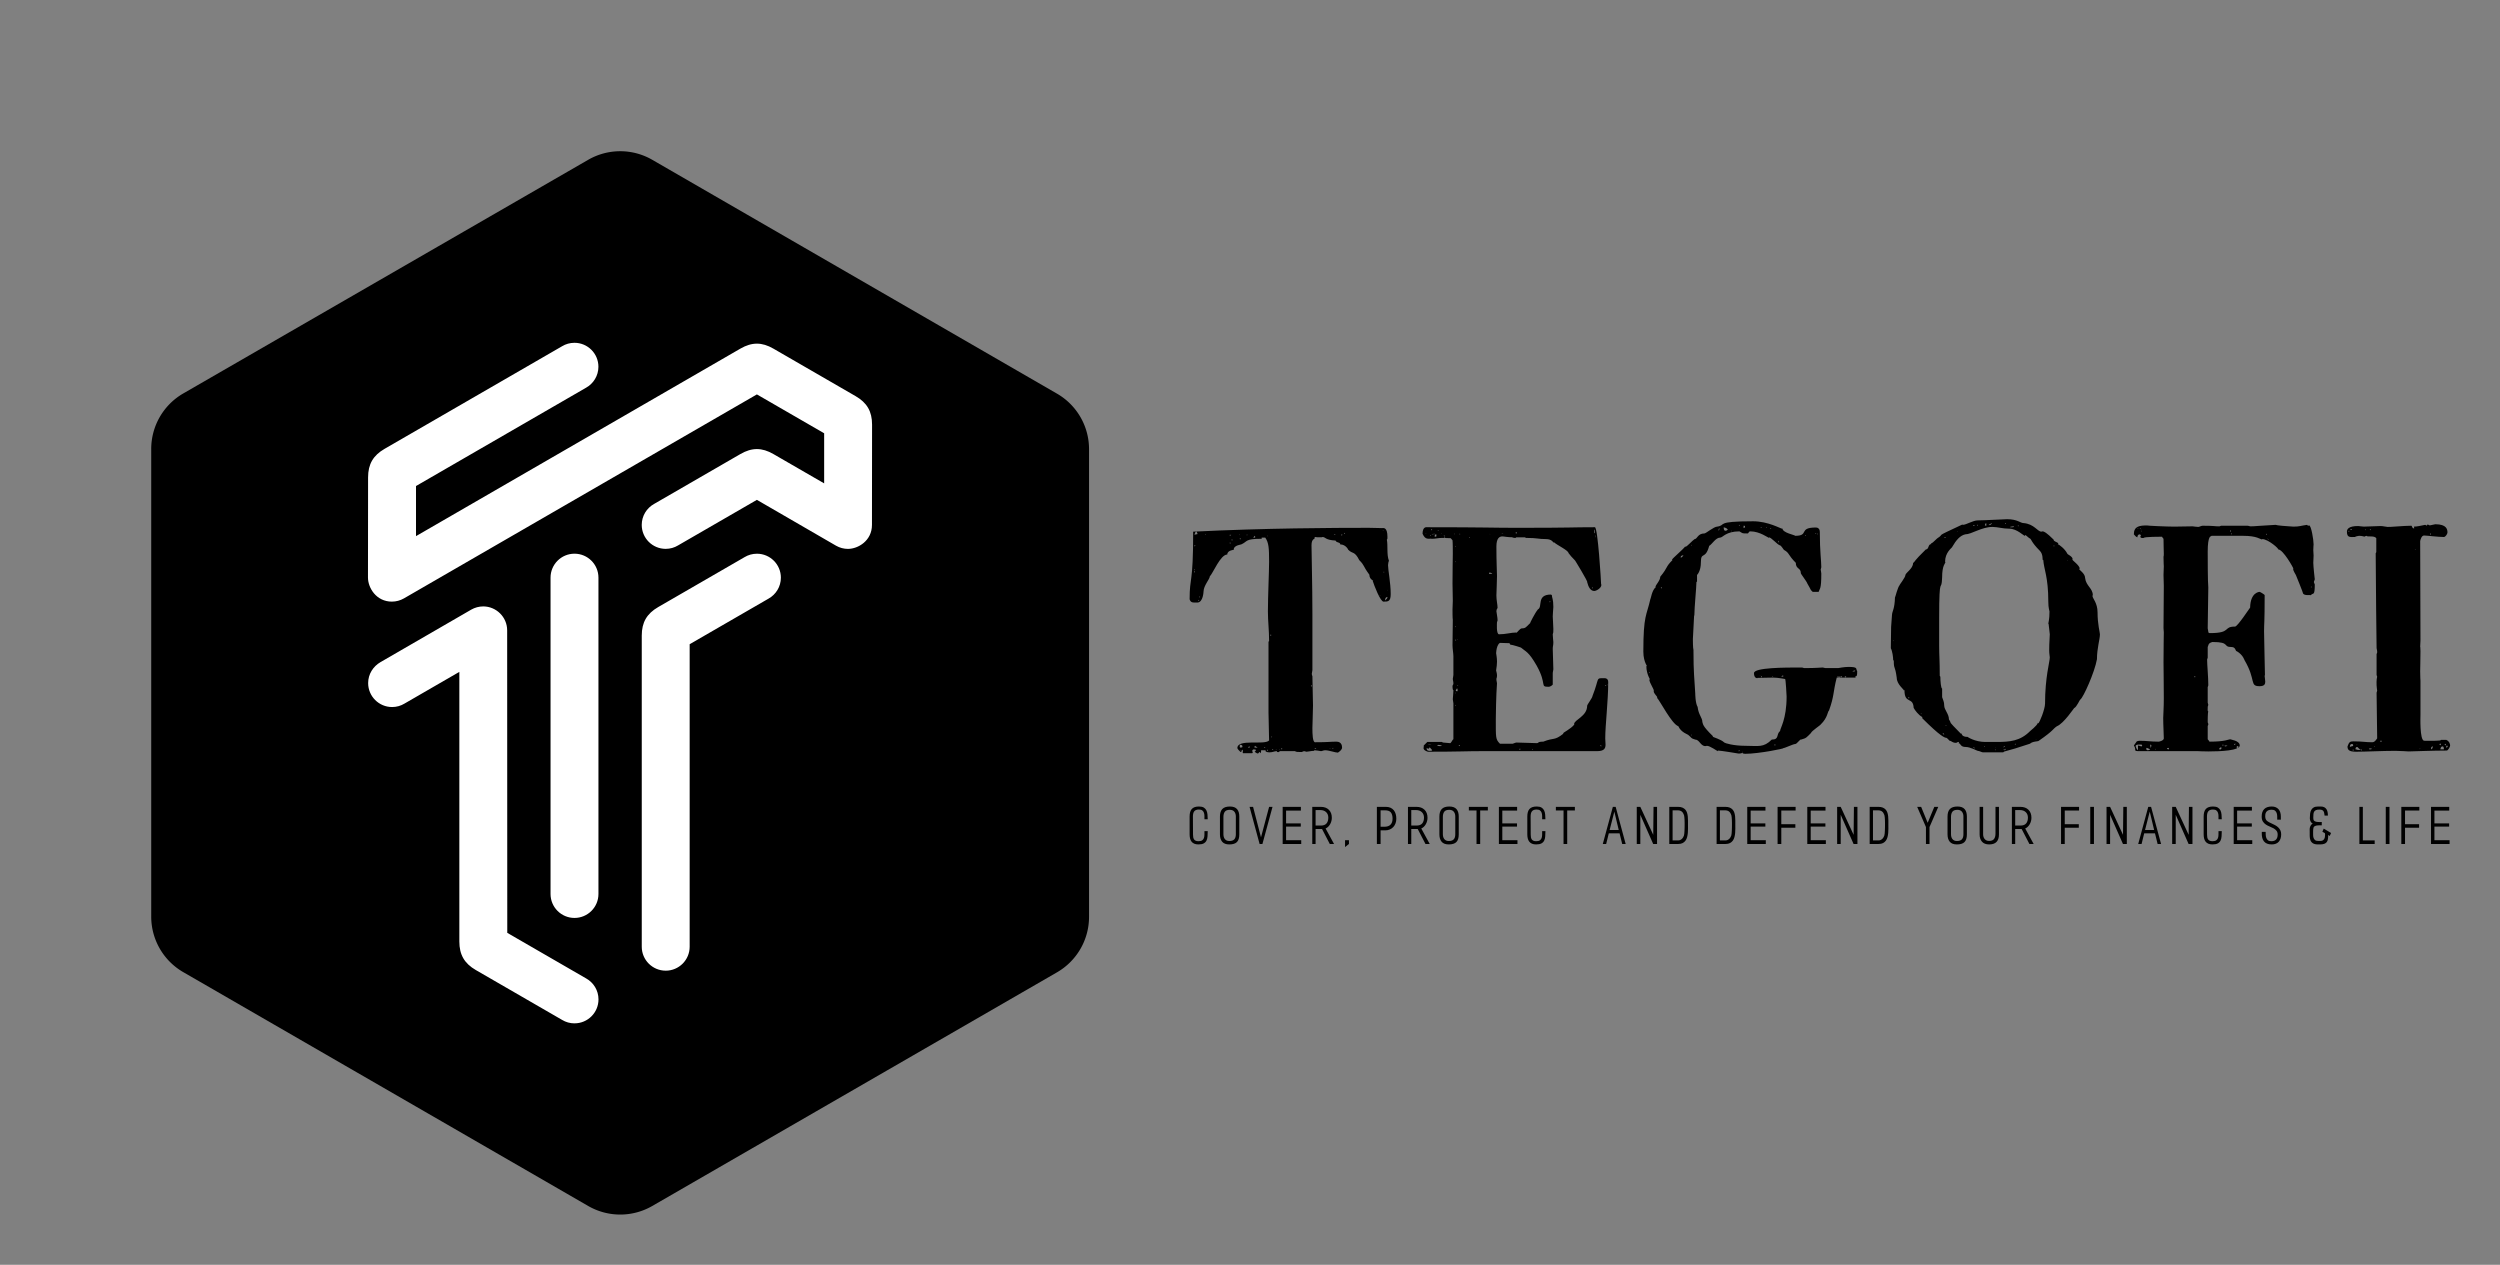 
        <svg xmlns="http://www.w3.org/2000/svg" xmlns:xlink="http://www.w3.org/1999/xlink" version="1.1" width="3126.05" height="1581.539" viewBox="0 0 3126.05 1581.539">
			
			<rect x="0" y="0" width="3126.05" height="1581.539" fill="#808080" stroke="none"/>
			
			<g transform="scale(6.303) translate(10, 10)">
				<defs id="SvgjsDefs1157"><linearGradient id="SvgjsLinearGradient1166"><stop id="SvgjsStop1167" stop-color="#905e26" offset="0"/><stop id="SvgjsStop1168" stop-color="#f5ec9b" offset="0.5"/><stop id="SvgjsStop1169" stop-color="#905e26" offset="1"/></linearGradient><linearGradient id="SvgjsLinearGradient1170"><stop id="SvgjsStop1171" stop-color="#905e26" offset="0"/><stop id="SvgjsStop1172" stop-color="#f5ec9b" offset="0.5"/><stop id="SvgjsStop1173" stop-color="#905e26" offset="1"/></linearGradient><linearGradient id="SvgjsLinearGradient1174"><stop id="SvgjsStop1175" stop-color="#905e26" offset="0"/><stop id="SvgjsStop1176" stop-color="#f5ec9b" offset="0.5"/><stop id="SvgjsStop1177" stop-color="#905e26" offset="1"/></linearGradient></defs><g id="SvgjsG1158" featureKey="symbolContainer" transform="matrix(3.751,0,0,3.751,20,20.016)" fill="#000"><path xmlns="http://www.w3.org/2000/svg" d="M23.11 55.78L1.69 43.41A3.39 3.39 0 0 1 0 40.48V15.75a3.39 3.39 0 0 1 1.69-2.94L23.11.45a3.39 3.39 0 0 1 3.39 0l21.41 12.37a3.39 3.39 0 0 1 1.69 2.94v24.72a3.39 3.39 0 0 1-1.69 2.94L26.5 55.78a3.39 3.39 0 0 1-3.39 0z"/></g><g id="SvgjsG1159" featureKey="monogramFeature-0" transform="matrix(3.106,0,0,3.106,58.254,6.664)" fill="#ffffff"><path d="M3.059 33.062 c-1.009 0 -1.531 -0.889 -1.531 -1.538 l0.007 -6.397 c0.001 -0.844 0.322 -1.401 1.052 -1.823 l11.342 -6.556 c0.23 -0.139 0.5 -0.218 0.788 -0.218 c0.845 0 1.53 0.685 1.53 1.53 c0 0.576 -0.319 1.078 -0.789 1.339 l-10.862 6.279 l0 3.2 l20.72 -11.977 c0.365 -0.211 0.709 -0.317 1.053 -0.317 s0.688 0.106 1.053 0.317 l5.251 3.035 c0.731 0.422 1.054 0.98 1.053 1.823 l-0.007 6.403 c0 1.009 -0.884 1.531 -1.533 1.531 c-0.26 0 -0.523 -0.066 -0.763 -0.205 l-5.054 -2.927 l-5.038 2.912 c-0.23 0.139 -0.499 0.218 -0.787 0.218 c-0.845 0 -1.53 -0.685 -1.53 -1.53 c0 -0.576 0.319 -1.078 0.789 -1.339 l5.514 -3.187 c0.365 -0.211 0.709 -0.317 1.053 -0.317 s0.688 0.106 1.053 0.317 l3.243 1.874 l0 -3.2 l-4.296 -2.483 l-22.544 13.029 c-0.233 0.134 -0.499 0.206 -0.768 0.206 z M14.72 59.999 c-0.288 0 -0.558 -0.079 -0.788 -0.218 l-5.516 -3.188 c-0.73 -0.422 -1.052 -0.98 -1.052 -1.823 l0 -17.221 l-3.508 2.028 c-0.23 0.139 -0.499 0.218 -0.787 0.218 c-0.845 0 -1.53 -0.685 -1.53 -1.53 c0 -0.576 0.323 -1.069 0.789 -1.339 l5.794 -3.352 c0.233 -0.134 0.499 -0.206 0.768 -0.206 c0.826 0 1.528 0.678 1.528 1.529 l0.007 19.321 l5.037 2.911 c0.47 0.261 0.789 0.763 0.789 1.339 c0 0.845 -0.685 1.53 -1.53 1.53 z M14.719 53.265 c-0.845 0 -1.53 -0.685 -1.53 -1.53 l0 -20.205 c0 -0.845 0.685 -1.53 1.53 -1.53 s1.53 0.685 1.53 1.53 l0 20.205 c0 0.845 -0.685 1.53 -1.53 1.53 z M20.545 56.633 c-0.845 0 -1.53 -0.685 -1.53 -1.529 l0 -19.873 c0 -0.844 0.322 -1.401 1.052 -1.823 l5.516 -3.188 c0.23 -0.139 0.5 -0.218 0.788 -0.218 c0.845 0 1.53 0.685 1.53 1.53 c0 0.576 -0.319 1.078 -0.789 1.339 l-5.037 2.911 l0 19.322 c0 0.845 -0.685 1.53 -1.53 1.53 z"/></g><g id="SvgjsG1160" featureKey="nameFeature-0" transform="matrix(1.471,0,0,1.471,225.471,80.176)" fill="#000"><path d="M7.52 40.2 c0 -0.08 0 -0.16 0.04 -0.24 c0 -0.08 -0.04 -0.16 -0.08 -0.16 c0 0.16 -0.2 0.32 -0.24 0.32 c-0.16 -0.16 -0.36 -0.32 -0.44 -0.52 c0 -1.32 3.64 -0.36 4.28 -1.04 l-0.08 -3.76 l0 -9.56 l0.08 -0.08 c0 -1.48 -0.16 -2.68 -0.16 -4 c0 -2.04 0.16 -5.4 0.16 -6.68 c0 -1.84 -0.04 -2.6 -0.52 -3.28 l-0.48 0 l0 0.16 c-2.32 0 -1.84 0.36 -2.76 0.76 c0.08 0 -1 0.12 -1 0.64 l0.04 0.04 c0 0.08 -0.92 0.08 -0.92 0.68 c-0.92 0 -1.92 2.52 -2.36 2.96 c0 0.36 -0.84 1.24 -0.84 2.04 l0 -0.04 s-0.04 1.52 -0.84 1.52 c-0.64 0 -0.88 0.04 -1.04 -0.44 c0 -3.16 0.48 -1.88 0.48 -9.12 c9.64 -0.48 19 -0.52 23.68 -0.52 c0.68 0 1.28 0.04 1.76 0.04 c0.2 0 0.76 -0.2 0.76 1.2 c0 0.32 0 0.24 -0.08 0.36 c0.16 0.76 -0.04 2.04 0.28 2.84 c-0.04 0.04 -0.12 0.4 -0.12 0.6 c0 0.64 0.36 2.4 0.36 3.88 c0 1 -0.32 1.04 -0.96 1.04 c-0.44 0 -1.28 -2.2 -1.48 -2.84 c0.36 0.04 -0.44 -0.04 -0.44 -0.8 c-0.92 -1.24 -0.6 -1.2 -1.36 -1.96 c-0.64 -1.28 -0.92 -0.8 -1.48 -1.4 l0 0.04 c0.04 0 -0.32 -0.76 -1.08 -0.76 c-0.04 -0.36 -0.48 -0.16 -0.64 -0.52 c-1.44 -0.08 -1.32 -0.48 -1.76 -0.48 l-0.12 0.04 c-0.84 0 -0.56 0 -0.8 -0.04 c-0.08 0 -0.16 0.04 -0.16 0.04 c0 0.04 0.04 0.08 0.04 0.08 c0 0.2 -0.44 0.08 -0.44 1 c0 1.48 0.12 5.16 0.12 9.24 l0 7.6 c0 0.08 -0.08 0.44 -0.08 0.48 c0 -0.04 0 0.2 0.08 0.32 c0 0.2 0.08 3.44 0.08 3.96 c0 1.04 -0.08 2.24 -0.08 3.04 c0 0.88 0.04 1.8 0.32 1.92 c1.96 0 2 -0.08 2.92 -0.08 c0.24 0 0.76 0.08 0.76 0.8 c0 0.28 -0.32 0.52 -0.56 0.68 c-0.36 0 -1.2 -0.32 -1.72 -0.32 c-0.24 0 -0.4 0.12 -0.56 0.12 c-0.32 -0.04 -0.64 -0.12 -0.88 -0.12 l-0.08 0.08 c-0.36 0 -0.8 0.12 -1 0.12 c-0.08 0 -0.2 -0.08 -0.32 -0.08 c-0.04 0 -0.16 0.04 -0.32 0.12 c-0.4 0 -0.84 0 -0.88 -0.12 l-2.08 0 s-0.08 0.12 -0.16 0.12 c0.16 -0.04 -0.24 0.12 -0.24 -0.12 c-0.32 0 -0.56 0.16 -0.96 0.16 c-0.28 0 -0.48 -0.04 -0.6 -0.2 l0.12 -0.08 l-0.68 0 c0 0.16 0 0.32 -0.08 0.4 l-0.08 -0.16 c-0.16 0 -0.16 0.2 -0.28 0.2 c-0.16 0 -0.4 -0.24 -0.44 -0.24 l0.16 -0.12 c0 -0.12 0 -0.16 -0.08 -0.2 l0 0.04 c-0.04 0 -0.08 -0.04 -0.16 -0.04 s-0.2 0.04 -0.24 0.2 l0.08 0.24 l-0.08 0.08 l-1.24 0 z M7.32 39.88 c-0.04 0 -0.08 0.04 -0.08 0.04 c0 0.04 0.04 0.04 0.08 0.04 s0.04 0 0.04 -0.04 c0 0 0 -0.04 -0.04 -0.04 z M10.88 39.8 c-0.04 0 -0.08 0.04 -0.08 0.08 s0.04 0.08 0.08 0.08 c0 0 0.04 -0.04 0.04 -0.08 s-0.04 -0.08 -0.04 -0.08 z M7.2 39.76 l0 0.04 l0.04 0 z M12.04 39.76 l-0.08 0.04 l0.16 0 z M11.64 39.76 c0 -0.04 -0.04 -0.04 -0.08 -0.04 s-0.08 0 -0.08 0.04 s0.04 0.04 0.08 0.04 s0.08 0 0.08 -0.04 z M12.52 39.76 l0 -0.04 c-0.04 0 -0.04 0 -0.04 0.04 s0 0.04 0.04 0.04 l0 -0.04 z M12.8 39.6 c-0.04 0 -0.08 0.04 -0.08 0.08 s0.04 0.08 0.08 0.08 s0.04 -0.04 0.04 -0.08 s0 -0.08 -0.04 -0.08 z M17.24 39.6 l0 0.08 l0.2 0 c-0.04 -0.08 -0.12 -0.08 -0.2 -0.08 z M19.32 39.6 l-0.08 0.08 l0.08 0 l0 -0.08 z M19.72 39.56 c-0.08 0 -0.08 0.08 -0.08 0.12 l0.08 0 l0 -0.12 z M7.12 39.36 c0 0.08 0 0.16 0.12 0.16 s0.24 -0.04 0.24 -0.08 c0 -0.28 -0.04 -0.2 -0.24 -0.32 c-0.12 0.08 -0.12 0.08 -0.12 0.24 z M8.44 39.36 c-0.08 0.04 -0.2 0.08 -0.2 0.12 s0.08 0.04 0.12 0.04 c0.08 0 0.12 0 0.12 -0.08 z M9.2 39.28 c-0.12 0.08 -0.08 0.16 -0.08 0.24 l0.4 0 c-0.08 -0.12 -0.28 -0.12 -0.32 -0.24 z M10.56 39.52 c0 -0.04 -0.04 -0.04 -0.08 -0.04 s-0.08 0 -0.08 0.04 s0.04 0.04 0.08 0.04 s0.08 0 0.08 -0.04 z M19 39.52 l0.04 -0.08 z M11.44 38 c0 0 -0.04 0.04 -0.04 0.08 s0.04 0.08 0.04 0.08 s0.04 -0.04 0.04 -0.08 s-0.04 -0.08 -0.04 -0.08 z M16.8 31.12 c-0.04 0 -0.08 0.04 -0.08 0.08 s0.04 0.08 0.08 0.08 s0.04 -0.04 0.04 -0.08 s0 -0.08 -0.04 -0.08 z M11.32 24.28 c-0.04 0 -0.08 0.04 -0.08 0.08 s0.04 0.08 0.08 0.08 s0.04 -0.04 0.04 -0.08 s0 -0.08 -0.04 -0.08 z M1.6 19.6 c-0.04 0 -0.08 0.04 -0.08 0.08 c0 0 0.04 0.04 0.08 0.04 s0.04 -0.04 0.04 -0.04 c0 -0.04 0 -0.08 -0.04 -0.08 z M27.04 19.2 c-0.32 0.04 -0.32 0.4 -0.32 0.48 c0.24 -0.24 0.32 -0.24 0.32 -0.48 z M1.72 19.08 l0 0.28 c0.04 -0.04 0.04 -0.2 0.04 -0.28 l-0.04 0 z M26 19.04 l0 0.04 l0.16 0 z M27.04 18.24 l0 0.08 l0.04 0 z M1 15.68 c0 0 -0.04 0.08 -0.04 0.16 l0.04 0.08 c0.04 0 0.04 -0.08 0.04 -0.12 s0 -0.08 -0.04 -0.12 z M26.56 15.8 l-0.04 0.04 c0 0.04 0.04 0.08 0.04 0.08 c0.04 0 0.04 -0.04 0.04 -0.08 c0 0 0 -0.04 -0.04 -0.04 z M1 15.48 c0 0 -0.04 0 -0.04 0.04 s0.04 0.08 0.04 0.08 c0.04 0 0.04 -0.04 0.04 -0.08 s0 -0.04 -0.04 -0.04 z M1.12 12.2 c-0.08 0.04 -0.12 0.08 -0.16 0.16 c0.16 0 0.16 -0.04 0.16 -0.16 z M5.84 11.88 c-0.04 0 -0.08 0 -0.08 0.04 s0.04 0.08 0.08 0.08 s0.04 -0.04 0.04 -0.08 s0 -0.04 -0.04 -0.04 z M6 11.48 c0 0 -0.04 0 0.08 0.12 c0.04 -0.04 0.08 -0.08 0.08 -0.12 l-0.16 0 z M7.2 11.28 c-0.04 0 -0.08 0.04 -0.08 0.08 s0.04 0.08 0.08 0.08 c0 0 0.04 -0.04 0.04 -0.08 s-0.04 -0.08 -0.04 -0.08 z M9.12 10.96 c0 0.04 -0.12 0.2 -0.2 0.24 l0.28 0 c0 -0.08 0.04 -0.16 -0.08 -0.24 z M10.8 10.96 l0 0.08 l0.08 -0.08 l-0.08 0 z M5.84 10.8 c-0.04 0 -0.08 0.04 -0.08 0.08 s0.04 0.08 0.08 0.08 s0.04 -0.04 0.04 -0.08 s0 -0.08 -0.04 -0.08 z M6.04 10.8 c-0.04 0.04 -0.04 0.04 -0.04 0.08 c0 -0.04 0.04 -0.08 0.04 -0.08 z M7.08 10.72 l0 0.16 l0.04 -0.08 z M8.12 10.8 c-0.04 0 -0.08 0.04 -0.08 0.04 c0 0.04 0.04 0.04 0.08 0.04 c0 0 0.04 0 0.04 -0.04 z M20.8 10.8 l0 0.08 s0.16 0.08 0.16 -0.08 l-0.16 0 z M1 10.8 l0.12 0 l-0.04 0 c0.12 0 0.28 -0.08 0.36 -0.08 c0 0.04 -0.08 -0.28 -0.16 -0.32 c-0.2 0 -0.2 0.28 -0.28 0.4 z M2.48 10.72 c-0.04 0 -0.04 0.04 -0.04 0.08 l0.08 0 c0 -0.04 0 -0.08 -0.04 -0.08 z M19.8 10.72 c0.08 0.08 0.16 0.08 0.24 0.08 c-0.04 -0.08 -0.12 -0.08 -0.24 -0.08 z M21.28 10.56 c-0.04 0 -0.04 0.04 -0.04 0.08 s0 0.08 0.04 0.08 s0.04 -0.04 0.04 -0.08 s0 -0.08 -0.04 -0.08 z M26.4 10.24 l0.08 0.08 l0 -0.08 l-0.08 0 z M31.936 39.44 l0 -0.2 l0.48 -0.48 l1.96 0 l0.16 0.08 l0.92 0.08 c0.16 0.08 0.36 -0.52 0.48 -0.52 l0 -4.84 c0 -0.04 -0.08 -0.52 -0.08 -0.56 c0 0 0.08 -0.96 0.08 -1.16 c0.08 -0.12 -0.12 0.16 -0.12 -0.64 c0 -0.08 0.12 -0.16 0.12 -0.32 c0 -0.28 -0.08 -0.44 -0.08 -0.64 c0 -0.08 0.08 -0.36 0.08 -0.52 l0 -2.52 c0 -0.36 -0.12 -1 -0.12 -1.48 l0.04 -3.44 c-0.04 -0.16 -0.04 -1.2 -0.04 -1.4 c0 -0.12 0.04 -1.04 0.04 -1.16 c0 -0.04 -0.04 -2.08 -0.04 -2.32 c0 -2.48 0.04 -2.92 0.04 -4 c0 -0.48 0 -1.52 -0.04 -1.84 l-0.24 -0.28 s-0.8 -0.04 -1.12 -0.04 c-0.52 0 -0.92 0.12 -1.4 0.12 c-0.44 -0.08 -0.88 0.24 -1.28 -0.68 c0 -0.36 0.08 -0.8 0.44 -0.88 c8.16 0 9 0.08 12.24 0.08 c7.76 0 7.32 -0.08 10.56 -0.08 c0.4 0 0.84 7.32 0.84 7.68 c0 0.04 0.04 0.04 0.04 0.08 c0 0.48 -0.72 0.84 -0.96 0.84 c-0.52 0 -0.8 -0.56 -0.96 -1.2 c0.16 0 -1.72 -3.08 -1.64 -2.92 c-0.52 -0.52 -0.56 -0.6 -0.88 -1 c0 -0.36 -1.72 -1.16 -1.92 -1.44 c0 0.04 -0.04 0.04 -0.04 0.04 c-0.12 0 -0.24 -0.48 -1.08 -0.48 c-1.12 0 -1.04 -0.16 -2.76 -0.16 l0 -0.08 l-1.24 0 l-0.08 0.08 l-0.52 0 l0.28 -0.08 c-0.92 0 -1.32 -0.12 -1.56 -0.12 c-0.36 0 -0.8 0.2 -0.8 1.36 c0 2.24 0.08 3.44 0.08 4 c0 0.6 -0.08 2.36 -0.08 2.6 c0 0.68 0.16 1.24 0.16 1.72 c-0.08 0 -0.16 0.28 -0.16 0.4 s0.16 0.88 0.16 1.24 c0 0.08 -0.08 0.2 -0.08 0.24 c0 0.12 -0.12 1.64 0.28 1.64 c0.92 0 1.6 -0.24 2.32 -0.24 l0 0.04 c0.12 0 0.48 -0.6 0.76 -0.6 c0.48 0 0.56 -0.16 1.08 -0.68 l0 0.04 c-0.04 0 0.68 -1.44 1.08 -1.92 c0.68 -0.32 -0.24 -2 1.76 -2 l0.12 0.08 c0 0.36 0.2 0.48 0.2 1.6 c-0.04 0.32 -0.08 1.36 -0.08 1.28 c0 0.44 0.08 1.12 0.08 1.68 c0 0.48 0 0.48 -0.08 0.72 c0 0.4 0.08 0.92 0.08 1.04 c0 0.52 -0.08 0.52 -0.08 0.92 c0 0.32 0.08 2.48 0.08 2.76 c0 0.16 -0.08 0.32 -0.08 0.56 l0 1.48 c0.04 0.04 -0.32 0.32 -0.52 0.32 c-1.28 0 -0.2 -0.24 -1.64 -2.84 c-1.12 -1.96 -1.48 -1.88 -2.12 -2.44 c0.04 0 -1.16 -0.4 -1.44 -0.4 l-0.12 -0.2 l-1.28 -0.04 c-0.6 0.32 -0.52 2 -0.52 1.36 c0 0.16 0.12 0.56 0.12 1.16 c0 0.28 -0.04 0.76 -0.12 1.2 c0 0.04 0.12 0.4 0.12 0.64 c0 0.4 -0.08 0.36 -0.08 0.52 c0 0.28 0.08 0.44 0.08 0.56 c-0.12 1.56 -0.16 4.36 -0.16 4.84 c0 2.52 -0.04 2.72 0.56 3.32 l1.72 0 c0.16 -0.04 0.36 -0.16 0.52 -0.16 c0.04 0 2.4 0.08 2.72 0.08 s0.04 -0.2 0.88 -0.2 c1.52 -0.6 1.44 -0.08 2.72 -1.08 c-0.04 0 -0.04 -0.04 -0.04 -0.04 c0 -0.12 1 -0.56 1.52 -1.2 c-0.04 0 -0.04 -0.04 -0.04 -0.04 c0 -0.6 1.76 -1.04 1.76 -2.48 c0 -0.16 0.72 -1.08 0.72 -1.32 c1 -2.52 0.36 -2.4 1.64 -2.4 c0.04 0 0.48 0 0.48 0.52 c0 2.6 -0.4 5.8 -0.4 7.6 c0 0.28 0.04 0.56 0.04 0.84 c0 0.48 -0.16 0.88 -1.12 0.88 l-15.4 0 c-2.32 0 -3.16 0.08 -7.44 0.08 c-0.76 -0.24 -0.56 -0.56 -0.56 -0.64 z M32.336 39.6 l0 -0.04 l0 0.12 c0 0.12 0.04 0.28 0.4 0.28 c0.08 0 0.2 0 0.32 -0.04 l0 -0.08 l-0.32 -0.36 c-0.04 0.08 -0.08 0.16 -0.16 0.2 c-0.04 0 -0.16 -0.04 -0.24 -0.12 l0 0.04 z M46.536 39.76 l0.04 0.08 c0.04 -0.04 0.04 -0.04 0.04 -0.16 z M44.976 39.68 c-0.12 0 -0.16 0 -0.2 0.08 l0.2 0 l0 -0.08 z M33.736 39.24 c0.08 0 0.24 0.08 0.28 0.08 c0.36 0 0.24 0 0.36 -0.08 c-0.08 0 -0.36 -0.08 -0.4 -0.08 c-0.16 0 -0.16 0 -0.24 0.08 z M55.696 39.24 c0.04 0.12 0.16 0.08 0.24 0.08 c-0.04 -0.08 -0.12 -0.08 -0.24 -0.08 z M36.816 39.24 c0 -0.04 -0.04 -0.04 -0.08 -0.04 s-0.08 0 -0.08 0.04 s0.04 0.08 0.08 0.08 s0.08 -0.04 0.08 -0.08 z M32.576 39.12 l0 0.04 l0.4 0 c-0.08 -0.04 -0.32 -0.04 -0.4 -0.04 z M36.256 33.8 l-0.04 -0.04 c-0.04 0 -0.04 0.04 -0.04 0.04 c0 0.04 0 0.08 0.04 0.08 c0 0 0.04 -0.04 0.04 -0.08 z M36.176 32.08 l0 0.16 c0.04 0 0.04 -0.04 0.04 -0.08 s0 -0.08 -0.04 -0.08 z M36.256 31.84 c0.04 0.08 0.12 0.08 0.24 0.08 c0 -0.08 0.04 -0.32 -0.08 -0.4 c0 0.08 -0.16 0.2 -0.16 0.32 z M36.496 31.08 c0 0.04 0 0.08 0.04 0.12 l0.04 -0.12 l-0.08 0 z M56.496 31.08 c-0.04 0 -0.08 0.04 -0.08 0.08 c0 0 0.04 0.04 0.08 0.04 s0.04 -0.04 0.04 -0.04 c0 -0.04 0 -0.08 -0.04 -0.08 z M56.696 31 c-0.04 0 -0.04 0.04 -0.04 0.08 c0 0 0 0.04 0.04 0.04 l0 -0.12 z M36.256 24.96 c-0.04 0 -0.08 0.04 -0.08 0.08 c0 0 0.04 0.04 0.08 0.04 s0.04 -0.04 0.04 -0.04 c0 -0.04 0 -0.08 -0.04 -0.08 z M36.536 24.96 c0 -0.04 0 -0.04 -0.04 -0.04 l0 0.08 c0.04 0 0.04 0 0.04 -0.04 z M36.256 23.2 l-0.04 -0.04 c-0.04 0 -0.04 0.04 -0.04 0.04 c0 0.04 0 0.08 0.04 0.08 c0 0 0.04 -0.04 0.04 -0.08 z M49.016 19.84 c0 -0.04 -0.04 -0.04 -0.08 -0.04 c0 0 -0.04 0 -0.04 0.04 s0.04 0.08 0.04 0.08 c0.04 0 0.08 -0.04 0.08 -0.08 z M54.696 17.92 c-0.04 0 -0.08 0.04 -0.08 0.08 c0 0 0.04 0.04 0.08 0.04 s0.04 -0.04 0.04 -0.04 c0 -0.04 0 -0.08 -0.04 -0.08 z M40.776 15.92 c-0.04 0.04 -0.04 0.12 -0.04 0.16 l0.44 0 c-0.04 -0.08 -0.2 -0.16 -0.4 -0.16 z M36.176 14.36 l0 0.16 c0.04 0 0.04 -0.04 0.04 -0.08 s0 -0.08 -0.04 -0.08 z M36.176 12.32 l0 0.16 c0.04 0 0.04 -0.04 0.04 -0.08 s0 -0.08 -0.04 -0.08 z M55.096 10.84 l0 0.4 l0.04 -0.2 c0 -0.08 0 -0.12 -0.04 -0.2 z M34.776 11.08 c-0.04 0 -0.04 0.04 -0.04 0.08 s0 0.08 0.04 0.08 s0.04 -0.04 0.04 -0.08 s0 -0.08 -0.04 -0.08 z M38.136 11.16 c0 -0.04 -0.04 -0.04 -0.04 -0.04 c-0.04 0 -0.04 0 -0.04 0.04 s0 0.08 0.04 0.08 c0 0 0.04 -0.04 0.04 -0.08 z M33.656 10.76 c-0.36 0 -0.16 0.28 -0.28 0.32 c0.24 0 0.28 -0.04 0.28 -0.12 c0 -0.04 -0.04 -0.08 -0.04 -0.12 s0.04 -0.04 0.04 -0.08 z M34.616 10.96 l0.12 0.08 l0.04 -0.08 l-0.08 -0.04 z M32.856 10.84 c-0.04 0 -0.04 0.04 -0.04 0.08 c0 0 0 0.04 0.04 0.04 s0.04 -0.04 0.04 -0.04 c0 -0.04 0 -0.08 -0.04 -0.08 z M33.256 10.68 l-0.28 0.08 l0.28 0 l0 -0.08 z M36.816 10.68 c-0.04 0 -0.08 0.04 -0.08 0.04 c0 0.04 0.04 0.04 0.08 0.04 c0 0 0.04 0 0.04 -0.04 z M40.856 10.68 l0 0.08 l0.04 0 z M33.456 10.68 l-0.08 0 c0 0.04 0 0.08 0.04 0.08 c0 0 0.04 -0.04 0.04 -0.08 z M34.376 10.64 c-0.08 0 -0.08 0.08 -0.08 0.08 c0.04 0 0.04 -0.04 0.08 -0.08 z M36.096 10.68 l-0.08 0 c0 0.04 0 0.08 0.04 0.08 c0 0 0.04 -0.04 0.04 -0.08 z M42.616 10.64 c-0.08 0 -0.16 0.04 -0.24 0.04 l0.28 0 z M32.256 10.64 c0 0 0 -0.04 -0.04 -0.04 l0 0.08 c0.04 0 0.04 0 0.04 -0.04 z M44.336 10.52 c0 0.16 0.04 0.08 0.08 0.12 c0 0 0.04 0 0.08 -0.04 l-0.08 -0.16 z M54.936 10.12 l0 0.48 l0.08 0 c0 -0.12 0.04 -0.48 -0.08 -0.48 z M33.896 10.2 c-0.04 0 -0.08 0.04 -0.08 0.04 c0 0.04 0.04 0.04 0.08 0.04 s0.04 0 0.04 -0.04 c0 0 0 -0.04 -0.04 -0.04 z M32.576 10.2 l-0.04 -0.08 z M33.056 10.04 c-0.08 0.04 -0.12 0.08 -0.12 0.12 l0.04 0.04 l0.08 0 l0 -0.16 z M61.552 26.6 c0 -5.04 0.44 -4.8 0.96 -7.16 l0 0.04 c0.04 0 0.2 -1.2 0.72 -1.6 c-0.04 0 -0.04 -0.04 -0.04 -0.04 c0 -0.24 0.64 -0.84 0.64 -1.36 c1.12 -1.36 0.64 -1.24 1.64 -2.24 c-0.04 0 -0.04 -0.04 -0.04 -0.08 c0 -0.12 1.52 -1.4 1.76 -1.76 c0 0.04 0.04 0.04 0.04 0.04 c0.2 0 0.96 -0.88 1.24 -1.04 c0.36 0 0.4 -0.76 1.32 -0.76 c0.2 0 1.28 -0.92 1.72 -0.92 c1.32 -0.2 -0.4 -0.72 4.84 -0.72 c2.04 0 3.72 1 3.92 1 c0.04 0 0.04 -0.04 0.04 -0.04 c0 0.6 1.68 0.88 1.72 1 c1.96 0 0.36 -1.12 2.8 -1.12 c0.2 0 0.52 0.12 0.52 0.6 c0 2.64 0.2 3.88 0.2 4.76 c0 0.04 -0.04 0.16 -0.08 0.32 c0 0.04 0.08 0.4 0.08 0.52 c0 2.2 -0.2 1.96 -0.36 2.48 l-0.8 0 l-0.24 -0.24 s-0.32 -0.64 -0.48 -0.88 c-0.08 -0.28 -0.88 -1.28 -0.88 -1.4 c0 -0.76 -0.68 -0.52 -0.68 -1.4 c-1.08 -1.08 -0.84 -1.32 -1.56 -1.72 c-0.08 0 -0.4 -0.64 -0.6 -0.64 c-0.36 -0.12 -1.16 -1.08 -1.48 -1.08 c0.04 0.04 0.04 0.04 0.04 0.08 c-0.12 0 -1.24 -0.88 -2.52 -0.88 c-0.28 0 -0.2 0.28 -0.4 0.28 c-0.76 0 -0.6 0 -1.08 -0.28 c-1.84 0 -2.24 0.84 -2.6 0.84 c-0.6 0 -1.08 0.88 -1.48 1.12 c-0.52 1.92 -1.12 0.72 -1.12 2.2 c0 1.2 -0.48 1.68 -0.52 1.72 l0 0.88 l-0.08 0.08 c0 0.64 -0.28 3.48 -0.28 4.44 l-0.04 0.16 c0 0.44 -0.16 2.68 -0.16 3.08 c0 0.16 0 1.24 0.08 1.48 l0 0.16 c0 2.88 0.12 3.56 0.24 5.72 c0 -0.04 0 1.28 0.32 1.8 c0.12 1.08 0.64 1.44 0.64 2.04 c0.12 0.28 -0.08 0.44 1.44 1.92 c-0.04 0 -0.04 0 -0.04 0.04 c0 0.08 1.12 0.36 1.56 0.8 c0.08 0.08 1.2 0.44 2.84 0.44 c1.76 0 2.44 0.28 3.56 -0.84 c1.04 0 0.56 -0.68 1.12 -1.16 c0 -0.36 0.88 -1.56 0.88 -4.64 c0 -0.08 -0.12 -2.4 -0.2 -2.36 c0.08 0 -1 -0.2 -1.6 -0.2 c-0.2 0 -1.96 0.04 -2.12 0.04 c0 0.04 -0.04 0.04 -0.04 0.04 c-0.16 0 -0.44 -0.12 -0.44 -0.68 c0 -0.76 4.16 -0.76 6.36 -0.76 c0.12 0 0.2 0 0.4 0.08 c1.84 0 2.08 -0.08 2.52 -0.08 c0.08 0 0.24 0.08 0.36 0.08 l1.72 0 s0.8 -0.16 1.4 -0.16 c1.36 0 0.92 0.28 1.16 0.56 c0 0.72 -0.04 0.64 -0.28 0.76 l0.08 0.12 l-2.56 0 c-0.52 2.04 -0.32 2.44 -1.04 4.44 c-0.2 0.12 -0.16 0.96 -1.12 1.88 c0 0.08 -1.24 0.88 -1.32 1.16 c-0.6 0.6 -0.6 0.68 -1.32 0.88 c-0.12 -0.12 -0.56 0.6 -0.8 0.6 c-0.28 0 -1.4 0.56 -1.64 0.56 c0.44 0 -3.24 0.76 -5.12 0.76 c-0.16 0 -0.32 -0.04 -0.36 -0.12 c-0.32 0.12 -0.52 0.08 -0.64 0.08 l0.08 0 s-2.36 -0.4 -2.76 -0.4 c0 0.04 0.04 0.04 0.04 0.08 l-0.04 0 c-0.08 0 -1.04 -0.72 -1.48 -0.72 c-0.08 0.04 -0.16 0.04 -0.2 0.04 c-0.64 0 -0.8 -0.88 -1.36 -0.88 c-0.68 -0.2 -0.4 -0.2 -0.96 -0.64 c0 -0.04 -0.96 -0.32 -1.32 -1.16 c-0.88 -0.28 -2.48 -3.44 -2.88 -3.84 l0.04 -0.04 c0 -0.16 -0.48 -0.52 -0.48 -0.84 c0.12 -0.24 -0.6 -1.08 -0.6 -1.64 l0.04 0.04 c0.28 0.24 -0.44 -0.52 -0.44 -1.84 c0 0 0 0.04 0.04 0.04 c0.28 0.24 -0.44 -0.4 -0.44 -1.92 z M74.912 40.08 c0 0 -0.04 0.04 -0.04 0.08 l0.08 0 c0 -0.04 0 -0.08 -0.04 -0.08 z M74.512 39.84 l-0.16 0.16 l0.16 0 l0 -0.16 z M79.312 39.08 c-0.04 0 -0.08 0.04 -0.08 0.08 s0.04 0.08 0.08 0.08 s0.04 -0.04 0.04 -0.08 s0 -0.08 -0.04 -0.08 z M67.992 37.72 l0 0.16 l0.08 0 z M87.672 29.96 c0.04 0.08 0.12 0.08 0.2 0.08 c0.16 0 0.2 0.04 0.36 -0.08 l-0.56 0 z M77.512 29.88 c-0.04 0 -0.08 0.04 -0.08 0.08 s0.04 0.08 0.08 0.08 c0 0 0.04 -0.04 0.04 -0.08 s-0.04 -0.08 -0.04 -0.08 z M78.992 29.88 l-0.08 0.08 l0.16 0 z M80.312 29.8 c0 0 -0.08 0.12 -0.16 0.16 c0.04 0 0.08 0.04 0.32 -0.08 c-0.04 -0.04 -0.08 -0.08 -0.16 -0.08 z M88.312 29.88 c-0.04 0 -0.08 0.04 -0.08 0.08 s0.04 0.08 0.08 0.08 s0.04 -0.04 0.04 -0.08 s0 -0.08 -0.04 -0.08 z M88.912 29.96 c0 -0.04 -0.04 -0.04 -0.12 -0.04 c-0.04 0 -0.08 0 -0.08 0.04 s0.04 0.08 0.08 0.08 c0.08 0 0.12 -0.04 0.12 -0.08 z M77.232 29.76 c0.04 0.04 0.04 0.04 0.16 0.04 c-0.12 -0.04 -0.16 -0.04 -0.16 -0.04 z M62.352 29.32 l0 0.16 l0.08 -0.12 z M90.112 29.12 c-0.12 0 -0.36 0.08 -0.36 0.12 c0.12 0 0.36 0.08 0.36 -0.12 z M64.072 17.96 c0 -0.04 -0.04 -0.04 -0.08 -0.04 s-0.08 0 -0.08 0.04 s0.04 0.08 0.08 0.08 s0.08 -0.04 0.08 -0.08 z M66.592 13.8 c0 0.08 0 0.08 0.04 0.12 l-0.04 0 c0.08 0 0.28 -0.2 0.36 -0.28 c0 -0.04 -0.04 -0.04 -0.08 -0.04 c-0.12 0 -0.24 0.08 -0.28 0.2 z M68.072 12.16 l0 0.16 c0.04 0 0.04 -0.04 0.04 -0.08 s0 -0.08 -0.04 -0.08 z M79.752 11.68 c0 0.12 0 0.16 0.04 0.16 c0 0 0.04 -0.04 0.08 -0.04 c0 0 0.04 0.04 0.04 0.08 c0 0 -0.08 -0.16 -0.16 -0.28 l0 0.08 z M83.432 10.88 c-0.04 0 -0.08 0.04 -0.08 0.04 c0 0.04 0.04 0.04 0.08 0.04 s0.04 0 0.04 -0.04 c0 0 0 -0.04 -0.04 -0.04 z M84.912 10.68 c0.08 0.04 0.12 0.08 0.2 0.08 c-0.04 -0.12 -0.12 -0.08 -0.2 -0.08 z M84.792 10.6 c-0.04 0 -0.08 0.04 -0.08 0.04 s0.04 0.04 0.08 0.04 s0.04 -0.04 0.04 -0.04 s0 -0.04 -0.04 -0.04 z M73.472 10.28 l-0.08 0 c0 0.04 0 0.08 0.04 0.08 c0 0 0.04 -0.04 0.04 -0.08 z M72.392 9.8 c0 0.32 0.04 0.48 0.28 0.48 c0.08 0 0.28 -0.16 0.28 -0.16 c-0.28 -0.32 -0.36 -0.2 -0.56 -0.32 z M71.832 9.96 c-0.16 0 -0.12 0.2 -0.12 0.32 c0.04 0 0.08 -0.2 0.12 -0.32 z M78.672 9.92 c0 0 -0.04 0 0.08 0.12 c0 -0.04 0.04 -0.08 0.04 -0.12 l-0.12 0 z M75.072 9.6 l0 0.32 c0.04 0 0.2 -0.12 0.2 -0.12 c0 -0.24 -0.12 -0.2 -0.2 -0.2 z M77.512 9.8 l-0.2 0.08 l0.2 0 l0 -0.08 z M78.192 9.8 c-0.04 0 -0.04 0.04 -0.04 0.04 c0 0.04 0 0.04 0.04 0.04 s0.04 0 0.04 -0.04 c0 0 0 -0.04 -0.04 -0.04 z M74.512 9.48 c-0.04 0 -0.08 0.04 -0.08 0.08 c0 0 0.04 0.04 0.08 0.04 l0.04 -0.04 c0 -0.04 -0.04 -0.08 -0.04 -0.08 z M104.048 38.92 l0.08 -0.08 c0 -0.04 0 -0.04 -0.08 -0.08 l0 0 l-0.04 0 c-0.04 0 -0.08 0 -0.12 0.08 l0 -0.04 s-0.04 0.08 -0.2 0.08 s-0.4 -0.04 -0.72 -0.28 c0 0.04 -0.04 0.04 -0.04 0.04 c-0.08 0 -0.4 -0.44 -0.52 -0.44 c-0.2 0 -0.76 -0.16 -3.24 -2.64 l0 -0.16 c-0.48 -0.24 -1 -0.92 -1.16 -1.24 c-0.08 -1.56 -1.24 -0.44 -1.24 -2.4 c-0.04 0 -0.12 0.08 -0.12 0.08 c0.04 0 0.04 0 0.04 -0.04 c0 -0.12 -0.96 -0.84 -0.96 -1.68 c-0.24 -1.8 -0.4 -1.08 -0.4 -2.32 l-0.08 -0.08 c0 -0.4 -0.12 -1.24 -0.32 -1.6 l0.04 -2.88 l0.12 -1.64 c0.04 -0.52 0.36 -0.76 0.4 -2.36 l0 0.04 c0.04 0 0.36 -1.4 0.64 -1.68 l-0.04 0.04 c-0.04 0 0.8 -1.08 0.8 -1.36 c0 -0.32 1.04 -0.88 1.04 -1.64 c0.4 -0.36 0 -0.16 1.72 -1.84 c0.44 0 0.28 -0.72 0.72 -0.72 l-0.04 -0.08 c0.12 0 0.4 -0.24 0.84 -0.68 c1.28 -0.84 -0.8 0.08 3.4 -1.88 c0 0 0.04 0.04 0.08 0.04 c0.44 0 1.36 -0.6 2 -0.6 c0.88 0 3.6 -0.16 3.96 -0.16 c1.4 0 1.8 0.52 2.2 0.52 c1.48 0.12 1.88 1.16 2.44 1.16 c0.04 0 0.04 -0.04 0.16 -0.04 c0.16 0 0.52 0.16 1.48 1.12 c0 0.28 0.48 0.28 0.64 0.52 l-0.08 0.08 c0.2 0.08 0.96 0.64 1.28 1.28 c0 0.12 0.72 0.36 0.72 0.76 c-0.04 0 -0.04 0 -0.04 0.04 c0 0.12 1 0.8 1 1.24 c-0.04 0 -0.08 0 -0.08 0.04 c0 0.12 0.8 0.6 0.8 1.2 c0.12 1.08 1.04 1.4 1.04 2.32 c-0.04 0.04 -0.04 0.08 -0.04 0.12 c0 0.32 0.68 0.92 0.68 2.2 c0 1.6 0.32 2.72 0.32 2.96 c0 0.68 -0.4 1.88 -0.4 3.36 c-0.32 1.8 -1.84 5.16 -2.24 5.44 c-0.08 0 -0.48 1 -0.84 1.16 c0 -0.04 -1.4 2.08 -2.32 2.44 c-0.6 0.4 -0.36 0.52 -2.44 1.96 c-0.08 0.12 -0.8 0.04 -1.2 0.4 c-3.44 1.16 -3.36 0.92 -3.6 1.16 l-2.76 0 c-0.12 0 -0.48 -0.2 -0.68 -0.2 c-0.08 0 -1 -0.52 -1.6 -0.52 c-0.8 0 -0.64 -0.48 -1 -0.52 z M109.008 39.76 c0 0 -0.04 0.04 -0.04 0.08 l0.04 0.04 c0.04 0 0.04 -0.04 0.04 -0.04 c0 -0.04 0 -0.08 -0.04 -0.08 z M110.168 39.76 c0 0.04 -0.04 0.04 -0.04 0.04 c0 0.04 0.04 0.04 0.12 0.08 l0.08 -0.12 l-0.16 0 z M110.448 39.68 c-0.04 0 -0.08 0.04 -0.08 0.08 s0.04 0.08 0.08 0.08 l0 -0.16 z M106.248 39.56 c0 -0.04 -0.04 -0.04 -0.04 -0.04 c-0.04 0 -0.04 0 -0.04 0.04 s0 0.08 0.04 0.08 c0 0 0.04 -0.04 0.04 -0.08 z M106.128 39.44 c-0.04 0 -0.08 0.04 -0.08 0.04 c0 0.04 0.04 0.08 0.08 0.08 l0 -0.12 z M109.008 39.44 l-0.04 0.04 l0.08 0 s0 -0.04 -0.04 -0.04 z M110.088 39.4 c0 0 -0.04 0.04 -0.04 0.08 l0.08 0 c0 -0.04 0 -0.08 -0.04 -0.08 z M107.568 39.32 c-0.04 0 -0.08 0.04 -0.08 0.08 c0 0 0.04 0.04 0.08 0.04 l0 -0.12 z M110.248 39.32 c-0.04 0 -0.08 0.04 -0.08 0.08 c0 0 0.04 0.04 0.08 0.04 s0.04 -0.04 0.04 -0.04 c0 -0.04 0 -0.08 -0.04 -0.08 z M111.728 39 c-0.04 0 -0.08 0.04 -0.08 0.08 c0 0 0.04 0.04 0.08 0.04 s0.04 -0.04 0.04 -0.04 c0 -0.04 0 -0.08 -0.04 -0.08 z M101.848 32.72 c0.12 0.4 0.28 0.6 0.28 1.12 c0 0.6 0.64 1.12 0.64 1.88 c0.52 0.8 -0.36 -0.08 1.6 1.92 c0.04 0 0.04 -0.04 0.04 -0.04 c0.12 0 0 0.48 0.88 0.48 c-0.04 0 1 0.68 2.36 0.68 l1.56 0 c1.76 0 3.16 -0.12 4.48 -1.44 c-0.04 0 1 -0.76 1.08 -1.16 c0 0.04 0 0.08 0.04 0.08 c0.16 0 0.92 -1.92 0.92 -2.64 c0 -3.56 0.64 -5.68 0.64 -6.24 c0 -0.12 -0.08 -0.52 -0.08 -0.92 c0 -1.24 0.08 -1.68 0.08 -2.2 c0 -0.12 -0.16 -1.32 -0.16 -1.4 c0 0 -0.04 0 -0.04 -0.04 c0 -0.12 0.16 -0.52 0.16 -1.64 c0 -0.12 -0.16 -0.4 -0.16 -1.32 c0 -3.36 -0.6 -4.36 -0.68 -5.64 l-0.04 0.04 c-0.12 0 0.08 -0.76 -0.44 -1.28 c-1.16 -1.16 -1.12 -1.56 -1.32 -1.64 c-0.08 0 -0.56 -0.48 -0.64 -0.48 c0 0.04 0 0.12 -0.04 0.12 c-0.16 0 -1.08 -0.96 -2.08 -0.96 c-0.92 0 -1.6 -0.24 -2.28 -0.24 c-1.48 0 -2.84 1 -3.68 1 c-0.68 0.16 -1.2 0.72 -1.8 1.76 c-0.04 0.08 -0.92 0.72 -0.92 1.92 c0 0.04 0.04 0.04 0.04 0.08 c0 0.16 -0.44 0.4 -0.44 2.04 c-0.08 2.28 -0.4 -0.76 -0.4 5.44 l0 3.8 c0 1.28 0.08 1.96 0.08 4.04 l0.08 0.12 c0 0.56 0.08 1.6 0.24 1.6 l0 1.16 z M114.488 38.4 l0 0.04 l0.08 0 z M102.088 37.68 c-0.04 0 -0.08 0.04 -0.08 0.04 c0 0.04 0.04 0.04 0.08 0.04 c0 0 0.04 0 0.04 -0.04 z M102.008 37.56 c-0.04 0 -0.08 0.04 -0.08 0.08 s0.04 0.04 0.08 0.04 s0.04 0 0.04 -0.04 s0 -0.08 -0.04 -0.08 z M102.328 36.48 l0 0.08 l0.08 0 l0 -0.08 l-0.08 0 z M98.968 34.92 c0.04 0.04 -0.04 0.08 0.12 0.08 c-0.04 -0.08 -0.12 -0.08 -0.12 -0.08 z M97.368 32.72 c-0.04 0 -0.08 0.04 -0.08 0.08 s0.04 0.08 0.08 0.08 s0.04 -0.04 0.04 -0.08 s0 -0.08 -0.04 -0.08 z M95.248 25.08 c0.04 0.04 0.04 0.08 0.08 0.08 l0.04 -0.04 z M118.728 14.32 l0 -0.04 c-0.04 0 -0.04 0 -0.04 0.04 s0 0.04 0.04 0.04 l0 -0.04 z M116.928 12.24 c0 0 -0.04 0.04 -0.04 0.08 s0.04 0.08 0.04 0.08 c0.04 0 0.04 -0.04 0.04 -0.08 s0 -0.08 -0.04 -0.08 z M102.328 11.16 c-0.12 0 -0.16 0 -0.24 0.08 l0.24 0 l0 -0.08 z M103.968 10.32 l-0.04 0 c0 0.04 0 0.08 0.04 0.08 l0 -0.08 z M111.528 9.68 c-0.16 0 -0.4 0.04 -0.52 0.08 l0 0.04 c0.12 0 0.52 0.04 0.52 -0.08 l0 -0.04 z M107.648 9.48 l-0.04 0.04 c0 0.04 0.12 0.08 0.2 0.08 l0 -0.32 c-0.16 0 -0.16 0.08 -0.16 0.2 z M112.128 9.56 c-0.04 0 -0.08 0.04 -0.08 0.04 c0 0.04 0.04 0.08 0.08 0.08 c0 0 0.04 -0.04 0.04 -0.08 z M106.248 9.56 c0 -0.04 -0.08 -0.04 -0.12 -0.04 s-0.12 0 -0.12 0.04 s0.04 0.04 0.12 0.04 c0 0 0.08 0 0.12 -0.04 z M106.568 9.48 l0 0.08 l0.12 0 l0 -0.08 l-0.12 0 z M108.568 9.24 c-0.04 0 -0.28 0.16 -0.44 0.24 l0.04 0.04 c0.16 0 0.4 -0.16 0.4 -0.28 z M110.368 9.24 l0 0.12 l0.08 0 l0 -0.12 l-0.08 0 z M127.704 39.24 l0.4 -0.56 s0.24 -0.08 0.32 -0.08 c1.12 0 1.48 0.12 2.6 0.12 c0.16 0 0.72 -0.16 0.72 -0.44 c0 -0.64 -0.08 -1.68 -0.08 -2.76 c0 -0.4 0.08 -1.32 0.08 -2.64 c0 -2.64 -0.04 -3.48 -0.04 -4.88 c0 -2.2 0.04 -3.32 0.04 -4.04 c0 -0.16 -0.04 -0.36 -0.04 -0.56 c0 -0.4 0.04 -5.68 0.04 -5.68 l0 0 c0 -0.12 -0.04 -1.32 -0.04 -1.48 c0 -0.2 0.04 -1 0.04 -1.16 c0 -0.08 -0.04 -0.6 -0.04 -1.28 c0.04 -0.16 0.04 -0.24 0.04 -0.44 s-0.04 -1.28 -0.04 -2 c-0.08 -0.08 -0.2 -0.24 -0.2 -0.28 c-0.12 0 -2.48 0 -2.44 0.16 c-0.04 0 -0.48 0.08 -0.48 -0.16 c0 -0.04 0 -0.08 0.08 -0.16 c0 0 -0.04 -0.12 -0.16 -0.16 c-0.24 0 -0.32 0.2 -0.32 0.4 c-0.12 0 -0.36 -0.24 -0.48 -0.4 c0 -1.12 0.8 -1.2 1.84 -1.2 l-0.08 0 c0 0.04 2.68 0.16 3.68 0.16 c0.64 0 2.04 -0.04 2.48 -0.04 c0.08 0 0.52 0.08 0.76 0.08 c0.16 0 0.4 -0.16 0.6 -0.16 c1.56 0 1.64 0.08 2.12 0.08 c0.04 -0.04 0.04 0.08 0.36 -0.08 l3.56 0 c0.16 0 0.28 0.08 0.44 0.08 c0.6 0 1 -0.08 3.36 -0.2 c0.12 0.08 1.64 0.2 1.84 0.2 s0.4 0.04 0.56 0.04 c0.84 0 0.96 -0.12 1.84 -0.24 c0.04 0.08 0.12 0.12 0.2 0.12 c0.04 -0.04 0.04 -0.04 0.08 -0.04 c0.28 0 0.6 1.92 0.6 2.56 c0 0.04 -0.04 0.4 -0.04 0.76 c0 0.32 0.04 0.48 0.04 0.72 c0 0.08 -0.04 0.84 -0.04 1 c0 0.48 0.2 2.24 0.2 2.2 c0 0.12 -0.12 0.28 -0.12 0.4 c0 0.04 0.04 0.12 0.12 0.32 c0 1.68 -0.24 1.04 -0.52 1.44 c-0.24 -0.04 -0.84 0.08 -1.04 -0.2 l0 0.04 c0.04 -0.04 -0.96 -2.48 -0.96 -2.48 c0 -0.08 -0.4 -0.6 -0.4 -0.92 l0.04 0 c0 -0.12 -1.4 -2.6 -2.04 -2.6 l0 0.04 c0.16 -0.12 -1.4 -1.44 -2.16 -1.44 c0 0.04 -0.04 0.04 -0.08 0.04 c-0.16 0 -0.64 -0.48 -2.48 -0.48 l-4.28 0 l-0.12 0.08 c0.04 0 -0.4 -0.12 -0.4 2.04 c0 0.72 0 4.12 0.08 4.84 l-0.08 5.52 c0.12 0.48 0 0.64 0.32 0.64 c2.92 0 1.72 -0.88 3.36 -0.88 c0.32 0.04 1.96 -2.48 2.04 -2.56 c0.04 -2.04 1.2 -2.12 1.28 -2.12 c0 -0.04 0.68 0.36 0.68 0.44 c0 3.8 -0.08 3.8 -0.08 4.88 c0 0.8 0.12 5.48 0.12 5.92 c-0.04 0 -0.04 0.04 -0.04 0.12 c0 0.16 0.08 0.48 0.08 0.76 c0 0.32 -0.12 0.6 -0.76 0.6 c-1.4 0 -0.44 -0.8 -2.04 -3.52 c0 0.04 -0.16 -0.68 -1.04 -1.2 l-0.04 0 c-0.12 0 -0.12 -0.56 -0.64 -0.56 c-1.28 0 -0.12 -0.68 -2.6 -0.68 c-0.64 0.16 -0.52 0.48 -0.64 0.68 l0 1.44 c0 0.04 -0.08 0.2 -0.08 0.24 c0 0.76 0.16 2.32 0.16 3.48 c0 0.08 -0.08 0.2 -0.08 0.24 l0 2.08 c0 0.08 0.08 0.28 0.08 0.32 c-0.08 0.16 -0.08 0.28 -0.08 0.4 c0 0.28 -0.04 0.4 0.08 0.52 c-0.08 0 -0.08 1.28 -0.08 1.28 c0 0.16 0 0.24 0.08 0.36 c0 0.12 0 0.16 -0.08 0.28 l0 1.8 c0.12 0.12 0.16 0.2 0.24 0.32 c2.2 0 2.52 -0.32 2.84 -0.32 l-0.04 0 c0 0.04 1.28 0.16 1.28 0.84 s-2.56 0.8 -4.24 0.8 c-0.76 0 -1.36 -0.04 -1.4 -0.04 l-7.88 0 c-0.96 0 -0.32 -0.12 -0.76 -0.76 z M129.384 39.56 c0 0.24 0 0.28 0.16 0.32 c0.24 0 0.28 -0.08 0.36 -0.12 c-0.28 -0.12 -0.36 -0.2 -0.52 -0.2 z M127.944 39.32 c0.04 0.16 0.16 0.52 0.32 0.52 l0 -0.6 c0.16 0 0.36 0.12 0.48 0.12 c0.04 0 0.04 -0.04 0.08 -0.12 c0 -0.04 0 -0.08 -0.08 -0.12 c-0.16 0 -0.8 -0.08 -0.8 0.2 z M128.504 39.84 c0 -0.04 -0.04 -0.04 -0.04 -0.04 l0 0.08 z M130.624 39.68 l0 0.16 c0.04 0 0.04 -0.04 0.04 -0.08 s0 -0.08 -0.04 -0.08 z M132.184 39.68 c0.08 0.08 0.24 0.08 0.24 0.08 l0 -0.2 c-0.12 0.04 -0.24 -0.04 -0.24 0.12 z M139.224 39.68 c0 0.08 0.08 0.12 0.12 0.12 s0.12 -0.12 0.2 -0.2 c0 -0.04 -0.04 -0.08 -0.08 -0.12 c-0.04 0 -0.24 0.08 -0.24 0.2 z M141.744 39.32 c-0.24 0 -0.16 0.12 -0.16 0.28 c0 0.08 0.24 -0.12 0.24 -0.2 z M129.904 39.16 c0.04 0.16 0.04 0.16 0.04 0.4 c0 -0.04 0.12 -0.08 0.12 -0.32 c0 -0.08 -0.04 -0.08 -0.12 -0.12 z M139.944 39.24 l0 0.08 c0.04 0 0.08 0.04 0.08 0.04 c0.12 0 0.2 -0.04 0.32 -0.12 l-0.4 0 z M130.624 39.24 l0 0.08 l0 -0.12 l0 0.04 z M139.624 39.16 c0 0.08 0.08 0.08 0.16 0.08 c0 -0.04 0 -0.12 -0.04 -0.12 z M141.424 39 c-0.28 0 -0.2 0.2 -0.2 0.16 c0.16 0 0.2 -0.16 0.2 -0.16 z M135.944 29.88 c-0.04 0 -0.08 0.04 -0.08 0.08 s0.04 0.08 0.08 0.08 s0.04 -0.04 0.04 -0.08 s0 -0.08 -0.04 -0.08 z M151.624 17.8 c-0.04 0 -0.04 0.04 -0.04 0.08 c0 0 0 0.04 0.04 0.04 s0.04 -0.04 0.04 -0.04 c0 -0.04 0 -0.08 -0.04 -0.08 z M145.904 11.4 l-0.08 0 c0 0.04 0 0.08 0.04 0.08 c0 0 0.04 -0.04 0.04 -0.08 z M145.784 11.36 c0 -0.04 -0.04 -0.04 -0.04 -0.04 l0 0.08 c-0.04 0 0.04 0.04 0.04 -0.04 z M145.584 10.68 c-0.04 0 -0.04 0.04 -0.04 0.08 s0 0.08 0.04 0.08 s0.04 -0.04 0.04 -0.08 s0 -0.08 -0.04 -0.08 z M140.904 10.64 c-0.04 0 -0.08 0.04 -0.08 0.04 c0 0.04 0.04 0.08 0.08 0.08 s0.04 -0.04 0.04 -0.08 c0 0 0 -0.04 -0.04 -0.04 z M128.784 10.36 c0 0 0 -0.04 -0.04 -0.04 l0 0.12 c0.04 0 0.04 -0.04 0.04 -0.08 z M140.744 10.32 c-0.04 0 -0.04 0.04 -0.04 0.08 c0 0 0 0.04 0.04 0.04 s0.04 -0.04 0.04 -0.04 c0 -0.04 0 -0.08 -0.04 -0.08 z M144.664 10.36 l-0.04 -0.04 z M140.744 10.2 c-0.04 0 -0.04 0.04 -0.04 0.08 s0 0.04 0.04 0.04 s0.04 0 0.04 -0.04 s0 -0.08 -0.04 -0.08 z M128.664 10.12 l0 0.08 l0.08 0 z M128.144 9.96 l0 0.04 l0.32 0 z M128.584 9.96 c-0.04 0 -0.08 0 -0.08 0.04 c0 0 0.04 0.04 0.08 0.04 s0.04 -0.04 0.04 -0.04 c0 -0.04 0 -0.04 -0.04 -0.04 z M156.52 39.36 c0.2 -0.56 0.32 -0.68 0.76 -0.68 c1.32 0 1.6 0.12 2.56 0.12 c0.36 0 0.52 -0.32 0.68 -0.52 l-0.08 -6.16 c0 -0.08 0.08 -0.2 0.08 -0.28 c0 0.04 -0.08 -0.56 -0.08 -0.72 c0 -0.04 -0.04 -0.8 0.08 -1.16 c0 -0.04 -0.08 -0.16 -0.08 -0.24 l0 -2.84 c0.08 -0.08 0.08 -0.2 0.08 -0.28 c0 -0.24 -0.08 -0.36 -0.08 -0.56 c0 0 -0.12 -9.6 -0.12 -12.72 l0.08 -0.16 l0 -1.88 c-0.28 -0.4 -1.2 -0.12 -1.32 -0.32 l-0.24 0.08 l0 0.04 c-0.08 0 -0.32 -0.12 -0.76 -0.12 c-0.08 0 -0.48 0.08 -0.56 0.16 c-0.64 0 -1.08 0.12 -1.08 -0.72 c0 -0.32 0.2 -0.76 1.52 -0.76 c0.16 0 0.52 0.08 0.76 0.08 c0.16 0 2.24 -0.08 2.28 -0.08 c0.28 0 0.76 0.12 0.92 0.12 c0.16 0.04 2.24 -0.16 3.2 -0.16 c0.12 0 0.08 0.36 0.36 0.36 c0 0 0.04 0 0.04 -0.04 s-0.04 -0.12 -0.04 -0.2 c0.44 0 0.88 -0.12 1.52 -0.24 c0.04 0.04 0.2 0.08 0.16 0.12 c0.04 0 0.12 -0.08 0.12 -0.16 c0.04 0 0.24 0.04 0.32 0.12 c0.2 -0.04 0.72 -0.16 0.76 -0.16 c1.56 0 1.64 0.72 1.64 1.12 c0 0.2 -0.28 0.6 -0.48 0.6 c-0.8 0 -2.32 -0.2 -2.68 -0.2 c-0.32 0 -0.48 0.52 -0.52 0.76 l0.04 13.4 c0 0.2 -0.04 0.76 -0.04 0.84 c0 0.04 0.04 -0.04 0.04 0.6 c0 1.4 -0.04 1.96 -0.04 2.72 c0 1.08 0.04 0.96 0.04 1.24 l0 4.64 c0 0.2 -0.12 3.36 0.48 3.48 c0.08 0 1.52 0.04 2.2 -0.04 l0.08 -0.08 l0.72 0 c0.44 0.2 0.52 0.6 0.52 0.76 c0 0.2 -0.32 0.68 -0.44 0.68 c-1.88 0 -4.76 0.12 -5.16 0.12 c0 0 -1.2 -0.08 -1.8 -0.08 c-1.76 0 -4 0.12 -5.28 0.12 c-1.04 0 -1.16 -0.32 -1.16 -0.72 z M157.36 39.84 c0 -0.04 -0.04 -0.04 -0.08 -0.04 s-0.08 0 -0.08 0.04 s0.04 0.08 0.08 0.08 s0.08 -0.04 0.08 -0.08 z M157.6 39.76 c0.16 0 0.24 0.08 0.4 0.08 c0.08 0 0.2 0 0.32 -0.08 c-0.28 0 -0.36 -0.28 -0.48 -0.32 c-0.04 0 -0.24 0 -0.24 0.24 l0 0.08 z M158.4 39.76 c-0.04 0 -0.08 0.04 -0.08 0.08 s0.04 0.08 0.08 0.08 c0 0 0.04 -0.04 0.04 -0.08 s-0.04 -0.08 -0.04 -0.08 z M159.4 39.68 l0.08 0.08 c0.2 0 0.24 0 0.32 -0.08 l-0.08 -0.04 c-0.36 0 -0.24 0 -0.32 0.04 z M168 39.36 c-0.24 0.08 -0.2 0.16 -0.2 0.4 c0.2 -0.08 0.16 -0.2 0.24 -0.4 l-0.04 0 z M169.36 39.36 c-0.28 0 -0.28 0.28 -0.32 0.4 l0.48 0 c0 -0.28 -0.08 -0.4 -0.16 -0.4 z M166.36 39.64 l-0.12 0.04 c0 0.04 0 0.04 0.04 0.04 z M166.84 39.68 l-0.08 -0.04 z M169.84 39.28 l0 0.24 c0.12 0.04 0.2 -0.16 0.2 -0.24 l-0.2 0 z M157.12 39.04 c-0.28 0 -0.28 0.28 -0.28 0.4 c0.16 -0.12 0.4 -0.08 0.44 -0.16 c0 -0.04 0.04 -0.24 -0.16 -0.24 z M160.12 39.32 l0.08 0.12 l0 -0.12 l-0.08 0 z M157.76 39.12 l0 0.08 l0.08 -0.08 l-0.08 0 z M168.96 39.04 c0 0.04 -0.04 0.04 -0.04 0.08 s0.04 0.04 0.12 0.08 l0.08 -0.08 l-0.08 -0.16 c-0.04 0 -0.08 0.04 -0.08 0.08 z M169.6 39.12 c0.04 0.08 0.12 0.08 0.2 0.08 c0 -0.04 -0.04 -0.12 -0.04 -0.2 z M160.96 38.6 c-0.04 0.04 -0.04 0.04 -0.04 0.08 s0.12 0.04 0.2 0.04 l0 -0.12 l-0.16 0 z M165.68 12.8 c-0.04 0 -0.08 0 -0.08 0.04 l0.08 0 l0.04 0 c0 -0.04 0 -0.04 -0.04 -0.04 z M167.72 10.64 c-0.04 0 -0.08 0.04 -0.08 0.08 s0.04 0.08 0.08 0.08 s0.04 -0.04 0.04 -0.08 s0 -0.08 -0.04 -0.08 z M156.72 10.28 c-0.04 0 -0.08 0.04 -0.08 0.08 c0 0 0.04 0.04 0.08 0.04 s0.04 -0.04 0.04 -0.04 c0 -0.04 0 -0.08 -0.04 -0.08 z M159 10.08 c-0.04 0 -0.08 0.04 -0.08 0.08 c0 0 0.04 0.04 0.08 0.04 l0 -0.12 z M159.56 10.08 c0 0.04 -0.04 0.04 -0.04 0.04 c0 0.04 0.04 0.04 0.12 0.08 l0 -0.12 l-0.08 0 z M157.04 10.04 c-0.16 0 -0.12 0.04 -0.12 0.12 c0.08 0 0.16 0 0.2 -0.08 z"/></g><g id="SvgjsG1161" featureKey="sloganFeature-0" transform="matrix(0.491,0,0,0.491,226.039,147.613)" fill="#000"><path d="M7.24 14.8 c-0.013 0.747 -0.04 1.447 -0.08 2.1 s-0.177 1.223 -0.41 1.71 s-0.603 0.87 -1.11 1.15 s-1.227 0.42 -2.16 0.42 c-0.653 0 -1.207 -0.097 -1.66 -0.29 s-0.82 -0.467 -1.1 -0.82 s-0.483 -0.78 -0.61 -1.28 s-0.19 -1.057 -0.19 -1.67 l0 -7.2 c0 -0.653 0.067 -1.233 0.2 -1.74 s0.35 -0.933 0.65 -1.28 s0.69 -0.607 1.17 -0.78 s1.067 -0.26 1.76 -0.26 c0.84 0 1.493 0.143 1.96 0.43 s0.817 0.67 1.05 1.15 s0.377 1.03 0.43 1.65 s0.087 1.263 0.1 1.93 l-1.32 0 c0 -0.44 -0.003 -0.893 -0.01 -1.36 s-0.073 -0.89 -0.2 -1.27 s-0.347 -0.693 -0.66 -0.94 s-0.777 -0.37 -1.39 -0.37 c-0.467 0 -0.857 0.067 -1.17 0.2 s-0.56 0.327 -0.74 0.58 s-0.307 0.553 -0.38 0.9 s-0.11 0.733 -0.11 1.16 l0.04 7.3 c0 0.4 0.03 0.763 0.09 1.09 s0.17 0.607 0.33 0.84 s0.383 0.413 0.67 0.54 s0.65 0.19 1.09 0.19 c0.68 0 1.187 -0.117 1.52 -0.35 s0.567 -0.543 0.7 -0.93 s0.203 -0.823 0.21 -1.31 s0.01 -0.983 0.01 -1.49 l1.32 0 z M20.001 16.12 c0 1.413 -0.317 2.443 -0.95 3.09 s-1.663 0.97 -3.09 0.97 c-1.307 0 -2.263 -0.36 -2.87 -1.08 s-0.91 -1.713 -0.91 -2.98 l0 -7.2 c0 -1.373 0.323 -2.393 0.97 -3.06 s1.663 -1 3.05 -1 c1.32 0 2.283 0.35 2.89 1.05 s0.91 1.69 0.91 2.97 l0 7.24 z M18.601 16.08 l-0 -7.22 c0 -0.76 -0.2 -1.393 -0.6 -1.9 s-1.007 -0.76 -1.82 -0.76 c-0.973 0 -1.65 0.253 -2.03 0.76 s-0.57 1.22 -0.57 2.14 l0 6.9 c0 0.387 0.043 0.75 0.13 1.09 s0.227 0.637 0.42 0.89 s0.44 0.453 0.74 0.6 s0.663 0.22 1.09 0.22 c0.933 0 1.607 -0.227 2.02 -0.68 s0.62 -1.133 0.62 -2.04 z M33.421 5 l-4.08 15 l-1.14 0 l-4.06 -15 l1.42 0 l3.2 12.32 l3.28 -12.32 l1.38 0 z M45.022 20 l-7.5 0 l0 -15 l7.36 0 l0 1.52 l-5.98 0 l0 5.16 l5.94 0 l0 1.3 l-5.94 0 l0 5.5 l6.12 0 l0 1.52 z M58.282 20 l-1.72 -0 l-3.14 -6.06 l-2.6 0 l0 6.06 l-1.34 0 l0 -15 l3.44 0 c1.373 0 2.46 0.393 3.26 1.18 s1.2 1.867 1.2 3.24 c0 0.427 -0.057 0.86 -0.17 1.3 s-0.277 0.853 -0.49 1.24 s-0.477 0.737 -0.79 1.05 s-0.67 0.557 -1.07 0.73 z M55.962 9.32 c0 -0.467 -0.08 -0.887 -0.24 -1.26 s-0.38 -0.69 -0.66 -0.95 s-0.613 -0.46 -1 -0.6 s-0.807 -0.21 -1.26 -0.21 l-1.98 0 l0 6.26 l2.1 0 c1.067 0 1.84 -0.287 2.32 -0.86 s0.72 -1.367 0.72 -2.38 z M64.303 20 l-1.58 1.24 l0 -2.78 l1.58 0 l0 1.54 z M83.444 9.8 c0 0.667 -0.107 1.287 -0.32 1.86 s-0.513 1.07 -0.9 1.49 s-0.86 0.75 -1.42 0.99 s-1.18 0.36 -1.86 0.36 l-1.86 0 l0 5.5 l-1.5 0 l0 -15 l3.64 0 c0.733 0 1.363 0.123 1.89 0.37 s0.963 0.583 1.31 1.01 s0.603 0.933 0.77 1.52 s0.25 1.22 0.25 1.9 z M81.924 9.76 c0 -1.08 -0.223 -1.91 -0.67 -2.49 s-1.25 -0.87 -2.41 -0.87 l-1.76 0 l0 6.64 l1.56 0 c1.08 0 1.897 -0.28 2.45 -0.84 s0.83 -1.373 0.83 -2.44 z M96.944 20 l-1.72 -0 l-3.14 -6.06 l-2.6 0 l0 6.06 l-1.34 0 l0 -15 l3.44 0 c1.373 0 2.46 0.393 3.26 1.18 s1.2 1.867 1.2 3.24 c0 0.427 -0.057 0.86 -0.17 1.3 s-0.277 0.853 -0.49 1.24 s-0.477 0.737 -0.79 1.05 s-0.67 0.557 -1.07 0.73 z M94.624 9.32 c0 -0.467 -0.08 -0.887 -0.24 -1.26 s-0.38 -0.69 -0.66 -0.95 s-0.613 -0.46 -1 -0.6 s-0.807 -0.21 -1.26 -0.21 l-1.98 0 l0 6.26 l2.1 0 c1.067 0 1.84 -0.287 2.32 -0.86 s0.72 -1.367 0.72 -2.38 z M108.665 16.12 c0 1.413 -0.317 2.443 -0.95 3.09 s-1.663 0.97 -3.09 0.97 c-1.307 0 -2.263 -0.36 -2.87 -1.08 s-0.91 -1.713 -0.91 -2.98 l0 -7.2 c0 -1.373 0.323 -2.393 0.97 -3.06 s1.663 -1 3.05 -1 c1.32 0 2.283 0.35 2.89 1.05 s0.91 1.69 0.91 2.97 l0 7.24 z M107.265 16.08 l-0 -7.22 c0 -0.76 -0.2 -1.393 -0.6 -1.9 s-1.007 -0.76 -1.82 -0.76 c-0.973 0 -1.65 0.253 -2.03 0.76 s-0.57 1.22 -0.57 2.14 l0 6.9 c0 0.387 0.043 0.75 0.13 1.09 s0.227 0.637 0.42 0.89 s0.44 0.453 0.74 0.6 s0.663 0.22 1.09 0.22 c0.933 0 1.607 -0.227 2.02 -0.68 s0.62 -1.133 0.62 -2.04 z M120.425 6.46 l-3.1 0 l0 13.54 l-1.48 0 l0 -13.54 l-3.1 0 l0 -1.46 l7.68 0 l0 1.46 z M132.386 20 l-7.5 0 l0 -15 l7.36 0 l0 1.52 l-5.98 0 l0 5.16 l5.94 0 l0 1.3 l-5.94 0 l0 5.5 l6.12 0 l0 1.52 z M143.686 14.8 c-0.013 0.747 -0.04 1.447 -0.08 2.1 s-0.177 1.223 -0.41 1.71 s-0.603 0.87 -1.11 1.15 s-1.227 0.42 -2.16 0.42 c-0.653 0 -1.207 -0.097 -1.66 -0.29 s-0.82 -0.467 -1.1 -0.82 s-0.483 -0.78 -0.61 -1.28 s-0.19 -1.057 -0.19 -1.67 l0 -7.2 c0 -0.653 0.067 -1.233 0.2 -1.74 s0.35 -0.933 0.65 -1.28 s0.69 -0.607 1.17 -0.78 s1.067 -0.26 1.76 -0.26 c0.84 0 1.493 0.143 1.96 0.43 s0.817 0.67 1.05 1.15 s0.377 1.03 0.43 1.65 s0.087 1.263 0.1 1.93 l-1.32 0 c0 -0.44 -0.003 -0.893 -0.01 -1.36 s-0.073 -0.89 -0.2 -1.27 s-0.347 -0.693 -0.66 -0.94 s-0.777 -0.37 -1.39 -0.37 c-0.467 0 -0.857 0.067 -1.17 0.2 s-0.56 0.327 -0.74 0.58 s-0.307 0.553 -0.38 0.9 s-0.11 0.733 -0.11 1.16 l0.04 7.3 c0 0.4 0.03 0.763 0.09 1.09 s0.17 0.607 0.33 0.84 s0.383 0.413 0.67 0.54 s0.65 0.19 1.09 0.19 c0.68 0 1.187 -0.117 1.52 -0.35 s0.567 -0.543 0.7 -0.93 s0.203 -0.823 0.21 -1.31 s0.01 -0.983 0.01 -1.49 l1.32 0 z M155.587 6.46 l-3.1 0 l0 13.54 l-1.48 0 l0 -13.54 l-3.1 0 l0 -1.46 l7.68 0 l0 1.46 z M176.108 20 l-1.4 0 l-1.06 -4.3 l-4.36 0 l-1.06 4.3 l-1.36 0 l4.06 -15 l1.14 0 z M173.308 14.36 l-1.78 -7.42 l-1.9 7.42 l3.68 0 z M188.788 20 l-1.56 0 l-5.2 -11.8 l0 11.8 l-1.44 0 l0 -15 l1.44 0 l5.22 11.3 l0.12 -11.3 l1.42 0 l0 15 z M201.288 12.18 c0 0.493 0.003 1.03 0.01 1.61 s-0.017 1.16 -0.07 1.74 s-0.15 1.14 -0.29 1.68 s-0.357 1.017 -0.65 1.43 s-0.677 0.743 -1.15 0.99 s-1.063 0.37 -1.77 0.37 l-3.64 0 l0 -15 l3.5 0 c0.733 0 1.34 0.103 1.82 0.31 s0.873 0.487 1.18 0.84 s0.533 0.767 0.68 1.24 s0.247 0.977 0.3 1.51 s0.08 1.08 0.08 1.64 l0 1.64 z M199.929 12.32 l0 -0.86 c0 -0.373 -0.01 -0.76 -0.03 -1.16 s-0.047 -0.78 -0.08 -1.14 s-0.077 -0.627 -0.13 -0.8 c-0.227 -0.667 -0.54 -1.16 -0.94 -1.48 s-0.96 -0.48 -1.68 -0.48 l-2 0 l0 12.16 l2.26 0 c0.293 0 0.56 -0.053 0.8 -0.16 s0.46 -0.25 0.66 -0.43 s0.37 -0.387 0.51 -0.62 s0.257 -0.477 0.35 -0.73 c0.067 -0.173 0.117 -0.457 0.15 -0.85 s0.06 -0.81 0.08 -1.25 s0.033 -0.863 0.04 -1.27 s0.01 -0.717 0.01 -0.93 z M220.409 12.18 c0 0.493 0.003 1.03 0.01 1.61 s-0.017 1.16 -0.07 1.74 s-0.15 1.14 -0.29 1.68 s-0.357 1.017 -0.65 1.43 s-0.677 0.743 -1.15 0.99 s-1.063 0.37 -1.77 0.37 l-3.64 0 l0 -15 l3.5 0 c0.733 0 1.34 0.103 1.82 0.31 s0.873 0.487 1.18 0.84 s0.533 0.767 0.68 1.24 s0.247 0.977 0.3 1.51 s0.08 1.08 0.08 1.64 l0 1.64 z M219.049 12.32 l0 -0.86 c0 -0.373 -0.01 -0.76 -0.03 -1.16 s-0.047 -0.78 -0.08 -1.14 s-0.077 -0.627 -0.13 -0.8 c-0.227 -0.667 -0.54 -1.16 -0.94 -1.48 s-0.96 -0.48 -1.68 -0.48 l-2 0 l0 12.16 l2.26 0 c0.293 0 0.56 -0.053 0.8 -0.16 s0.46 -0.25 0.66 -0.43 s0.37 -0.387 0.51 -0.62 s0.257 -0.477 0.35 -0.73 c0.067 -0.173 0.117 -0.457 0.15 -0.85 s0.06 -0.81 0.08 -1.25 s0.033 -0.863 0.04 -1.27 s0.01 -0.717 0.01 -0.93 z M232.73 20 l-7.5 0 l0 -15 l7.36 0 l0 1.52 l-5.98 0 l0 5.16 l5.94 0 l0 1.3 l-5.94 0 l0 5.5 l6.12 0 l0 1.52 z M244.77 6.5 l-5.78 0 l0 5.5 l5.68 0 l0 1.44 l-5.68 0 l0 6.56 l-1.5 0 l0 -15 l7.28 0 l0 1.5 z M256.991 20 l-7.5 0 l0 -15 l7.36 0 l0 1.52 l-5.98 0 l0 5.16 l5.94 0 l0 1.3 l-5.94 0 l0 5.5 l6.12 0 l0 1.52 z M269.751 20 l-1.56 0 l-5.2 -11.8 l0 11.8 l-1.44 0 l0 -15 l1.44 0 l5.22 11.3 l0.12 -11.3 l1.42 0 l0 15 z M282.252 12.18 c0 0.493 0.003 1.03 0.01 1.61 s-0.017 1.16 -0.07 1.74 s-0.15 1.14 -0.29 1.68 s-0.357 1.017 -0.65 1.43 s-0.677 0.743 -1.15 0.99 s-1.063 0.37 -1.77 0.37 l-3.64 0 l0 -15 l3.5 0 c0.733 0 1.34 0.103 1.82 0.31 s0.873 0.487 1.18 0.84 s0.533 0.767 0.68 1.24 s0.247 0.977 0.3 1.51 s0.08 1.08 0.08 1.64 l0 1.64 z M280.892 12.32 l0 -0.86 c0 -0.373 -0.01 -0.76 -0.03 -1.16 s-0.047 -0.78 -0.08 -1.14 s-0.077 -0.627 -0.13 -0.8 c-0.227 -0.667 -0.54 -1.16 -0.94 -1.48 s-0.96 -0.48 -1.68 -0.48 l-2 0 l0 12.16 l2.26 0 c0.293 0 0.56 -0.053 0.8 -0.16 s0.46 -0.25 0.66 -0.43 s0.37 -0.387 0.51 -0.62 s0.257 -0.477 0.35 -0.73 c0.067 -0.173 0.117 -0.457 0.15 -0.85 s0.06 -0.81 0.08 -1.25 s0.033 -0.863 0.04 -1.27 s0.01 -0.717 0.01 -0.93 z M302.413 5 l-3.54 8.16 l0 6.84 l-1.44 0 l0 -6.84 l-3.54 -8.16 l1.6 0 l2.64 6.44 l2.68 -6.44 l1.6 0 z M313.973 16.12 c0 1.413 -0.317 2.443 -0.95 3.09 s-1.663 0.97 -3.09 0.97 c-1.307 0 -2.263 -0.36 -2.87 -1.08 s-0.91 -1.713 -0.91 -2.98 l0 -7.2 c0 -1.373 0.323 -2.393 0.97 -3.06 s1.663 -1 3.05 -1 c1.32 0 2.283 0.35 2.89 1.05 s0.91 1.69 0.91 2.97 l0 7.24 z M312.573 16.08 l-0 -7.22 c0 -0.76 -0.2 -1.393 -0.6 -1.9 s-1.007 -0.76 -1.82 -0.76 c-0.973 0 -1.65 0.253 -2.03 0.76 s-0.57 1.22 -0.57 2.14 l0 6.9 c0 0.387 0.043 0.75 0.13 1.09 s0.227 0.637 0.42 0.89 s0.44 0.453 0.74 0.6 s0.663 0.22 1.09 0.22 c0.933 0 1.607 -0.227 2.02 -0.68 s0.62 -1.133 0.62 -2.04 z M326.934 16.12 c0 1.333 -0.323 2.343 -0.97 3.03 s-1.643 1.03 -2.99 1.03 c-1.28 0 -2.243 -0.367 -2.89 -1.1 s-0.97 -1.72 -0.97 -2.96 l0 -11.12 l1.42 0 l0 11.06 c0 0.373 0.05 0.723 0.15 1.05 s0.25 0.613 0.45 0.86 s0.45 0.44 0.75 0.58 s0.65 0.21 1.05 0.21 c0.973 0 1.65 -0.27 2.03 -0.81 s0.57 -1.263 0.57 -2.17 l0 -10.78 l1.4 0 l0 11.12 z M340.954 20 l-1.72 -0 l-3.14 -6.06 l-2.6 0 l0 6.06 l-1.34 0 l0 -15 l3.44 0 c1.373 0 2.46 0.393 3.26 1.18 s1.2 1.867 1.2 3.24 c0 0.427 -0.057 0.86 -0.17 1.3 s-0.277 0.853 -0.49 1.24 s-0.477 0.737 -0.79 1.05 s-0.67 0.557 -1.07 0.73 z M338.635 9.32 c0 -0.467 -0.08 -0.887 -0.24 -1.26 s-0.38 -0.69 -0.66 -0.95 s-0.613 -0.46 -1 -0.6 s-0.807 -0.21 -1.26 -0.21 l-1.98 0 l0 6.26 l2.1 0 c1.067 0 1.84 -0.287 2.32 -0.86 s0.72 -1.367 0.72 -2.38 z M359.295 6.5 l-5.78 0 l0 5.5 l5.68 0 l0 1.44 l-5.68 0 l0 6.56 l-1.5 0 l0 -15 l7.28 0 l0 1.5 z M365.316 20 l-1.5 0 l0 -15 l1.5 0 l0 15 z M378.596 20 l-1.56 0 l-5.2 -11.8 l0 11.8 l-1.44 0 l0 -15 l1.44 0 l5.22 11.3 l0.12 -11.3 l1.42 0 l0 15 z M392.437 20 l-1.4 0 l-1.06 -4.3 l-4.36 0 l-1.06 4.3 l-1.36 0 l4.06 -15 l1.14 0 z M389.637 14.36 l-1.78 -7.42 l-1.9 7.42 l3.68 0 z M405.117 20 l-1.56 0 l-5.2 -11.8 l0 11.8 l-1.44 0 l0 -15 l1.44 0 l5.22 11.3 l0.12 -11.3 l1.42 0 l0 15 z M416.958 14.8 c-0.013 0.747 -0.04 1.447 -0.08 2.1 s-0.177 1.223 -0.41 1.71 s-0.603 0.87 -1.11 1.15 s-1.227 0.42 -2.16 0.42 c-0.653 0 -1.207 -0.097 -1.66 -0.29 s-0.82 -0.467 -1.1 -0.82 s-0.483 -0.78 -0.61 -1.28 s-0.19 -1.057 -0.19 -1.67 l0 -7.2 c0 -0.653 0.067 -1.233 0.2 -1.74 s0.35 -0.933 0.65 -1.28 s0.69 -0.607 1.17 -0.78 s1.067 -0.26 1.76 -0.26 c0.84 0 1.493 0.143 1.96 0.43 s0.817 0.67 1.05 1.15 s0.377 1.03 0.43 1.65 s0.087 1.263 0.1 1.93 l-1.32 0 c0 -0.44 -0.003 -0.893 -0.01 -1.36 s-0.073 -0.89 -0.2 -1.27 s-0.347 -0.693 -0.66 -0.94 s-0.777 -0.37 -1.39 -0.37 c-0.467 0 -0.857 0.067 -1.17 0.2 s-0.56 0.327 -0.74 0.58 s-0.307 0.553 -0.38 0.9 s-0.11 0.733 -0.11 1.16 l0.04 7.3 c0 0.4 0.03 0.763 0.09 1.09 s0.17 0.607 0.33 0.84 s0.383 0.413 0.67 0.54 s0.65 0.19 1.09 0.19 c0.68 0 1.187 -0.117 1.52 -0.35 s0.567 -0.543 0.7 -0.93 s0.203 -0.823 0.21 -1.31 s0.01 -0.983 0.01 -1.49 l1.32 0 z M429.278 20 l-7.5 0 l0 -15 l7.36 0 l0 1.52 l-5.98 0 l0 5.16 l5.94 0 l0 1.3 l-5.94 0 l0 5.5 l6.12 0 l0 1.52 z M440.959 16.12 c0 1.227 -0.32 2.21 -0.96 2.95 s-1.593 1.11 -2.86 1.11 c-0.747 0 -1.377 -0.107 -1.89 -0.32 s-0.93 -0.52 -1.25 -0.92 s-0.55 -0.88 -0.69 -1.44 s-0.203 -1.187 -0.19 -1.88 l0.02 -0.52 l1.54 0 c0 0.427 0.013 0.863 0.04 1.31 s0.113 0.853 0.26 1.22 s0.373 0.667 0.68 0.9 s0.747 0.35 1.32 0.35 c0.88 0 1.527 -0.233 1.94 -0.7 s0.62 -1.12 0.62 -1.96 c0 -0.667 -0.16 -1.193 -0.48 -1.58 s-0.72 -0.713 -1.2 -0.98 s-0.997 -0.507 -1.55 -0.72 s-1.07 -0.48 -1.55 -0.8 s-0.88 -0.73 -1.2 -1.23 s-0.48 -1.163 -0.48 -1.99 c0 -1.333 0.343 -2.343 1.03 -3.03 s1.697 -1.03 3.03 -1.03 c0.627 0 1.17 0.1 1.63 0.3 s0.843 0.48 1.15 0.84 s0.533 0.787 0.68 1.28 s0.22 1.04 0.22 1.64 l0 1.26 l-1.46 0 c0 -0.44 -0.003 -0.897 -0.01 -1.37 s-0.077 -0.907 -0.21 -1.3 s-0.357 -0.717 -0.67 -0.97 s-0.77 -0.38 -1.37 -0.38 c-0.867 0 -1.52 0.22 -1.96 0.66 s-0.647 1.087 -0.62 1.94 l0 0.2 c0.013 0.413 0.083 0.757 0.21 1.03 s0.3 0.507 0.52 0.7 s0.477 0.363 0.77 0.51 s0.613 0.3 0.96 0.46 c0.507 0.227 1 0.467 1.48 0.72 s0.903 0.55 1.27 0.89 s0.663 0.74 0.89 1.2 s0.34 1.01 0.34 1.65 z M461.12 15.56 l-0.56 1.22 l-0.6 -0.44 c0 0.64 -0.037 1.2 -0.11 1.68 s-0.23 0.88 -0.47 1.2 s-0.577 0.56 -1.01 0.72 s-1.01 0.24 -1.73 0.24 l-0.76 0 c-0.92 0 -1.613 -0.15 -2.08 -0.45 s-0.8 -0.7 -1 -1.2 s-0.303 -1.073 -0.31 -1.72 s-0.01 -1.323 -0.01 -2.03 c0 -0.187 -0.003 -0.377 -0.01 -0.57 s0.003 -0.383 0.03 -0.57 c0.013 -0.16 0.057 -0.34 0.13 -0.54 s0.163 -0.39 0.27 -0.57 s0.233 -0.34 0.38 -0.48 s0.307 -0.237 0.48 -0.29 c-0.213 -0.067 -0.397 -0.18 -0.55 -0.34 s-0.28 -0.343 -0.38 -0.55 s-0.173 -0.423 -0.22 -0.65 s-0.07 -0.44 -0.07 -0.64 c0 -0.613 0.033 -1.203 0.1 -1.77 s0.213 -1.07 0.44 -1.51 s0.56 -0.79 1 -1.05 s1.04 -0.39 1.8 -0.39 l1.08 0 c0.573 0 1.043 0.097 1.41 0.29 s0.66 0.457 0.88 0.79 s0.373 0.723 0.46 1.17 s0.13 0.917 0.13 1.41 l-1.34 0 c-0.053 -0.36 -0.107 -0.69 -0.16 -0.99 s-0.147 -0.557 -0.28 -0.77 s-0.33 -0.377 -0.59 -0.49 s-0.617 -0.17 -1.07 -0.17 c-0.587 0 -1.043 0.07 -1.37 0.21 s-0.57 0.343 -0.73 0.61 s-0.26 0.593 -0.3 0.98 s-0.06 0.827 -0.06 1.32 c0 0.147 0.003 0.293 0.01 0.44 s0.023 0.293 0.05 0.44 c0.053 0.307 0.217 0.533 0.49 0.68 s0.583 0.247 0.93 0.3 s0.7 0.073 1.06 0.06 s0.653 -0.02 0.88 -0.02 l0 1.34 c-0.227 0 -0.517 -0.003 -0.87 -0.01 s-0.703 0.017 -1.05 0.07 s-0.657 0.15 -0.93 0.29 s-0.443 0.357 -0.51 0.65 c-0.067 0.28 -0.107 0.567 -0.12 0.86 s-0.02 0.587 -0.02 0.88 c0 0.387 0.003 0.79 0.01 1.21 s0.07 0.803 0.19 1.15 s0.317 0.633 0.59 0.86 s0.677 0.34 1.21 0.34 l0.96 0 c0.387 0 0.7 -0.07 0.94 -0.21 s0.43 -0.327 0.57 -0.56 s0.237 -0.5 0.29 -0.8 s0.08 -0.61 0.08 -0.93 c0 -0.107 -0.007 -0.21 -0.02 -0.31 s-0.027 -0.203 -0.04 -0.31 l-1.04 -0.6 l0.56 -1.26 z M478.741 20 l-6.18 0 l0 -15 l1.4 0 l0 13.56 l4.78 0 l0 1.44 z M484.721 20 l-1.5 0 l0 -15 l1.5 0 l0 15 z M496.782 6.5 l-5.78 0 l0 5.5 l5.68 0 l0 1.44 l-5.68 0 l0 6.56 l-1.5 0 l0 -15 l7.28 0 l0 1.5 z M509.002 20 l-7.5 0 l0 -15 l7.36 0 l0 1.52 l-5.98 0 l0 5.16 l5.94 0 l0 1.3 l-5.94 0 l0 5.5 l6.12 0 l0 1.52 z"/></g>
			</g>
		</svg>
	